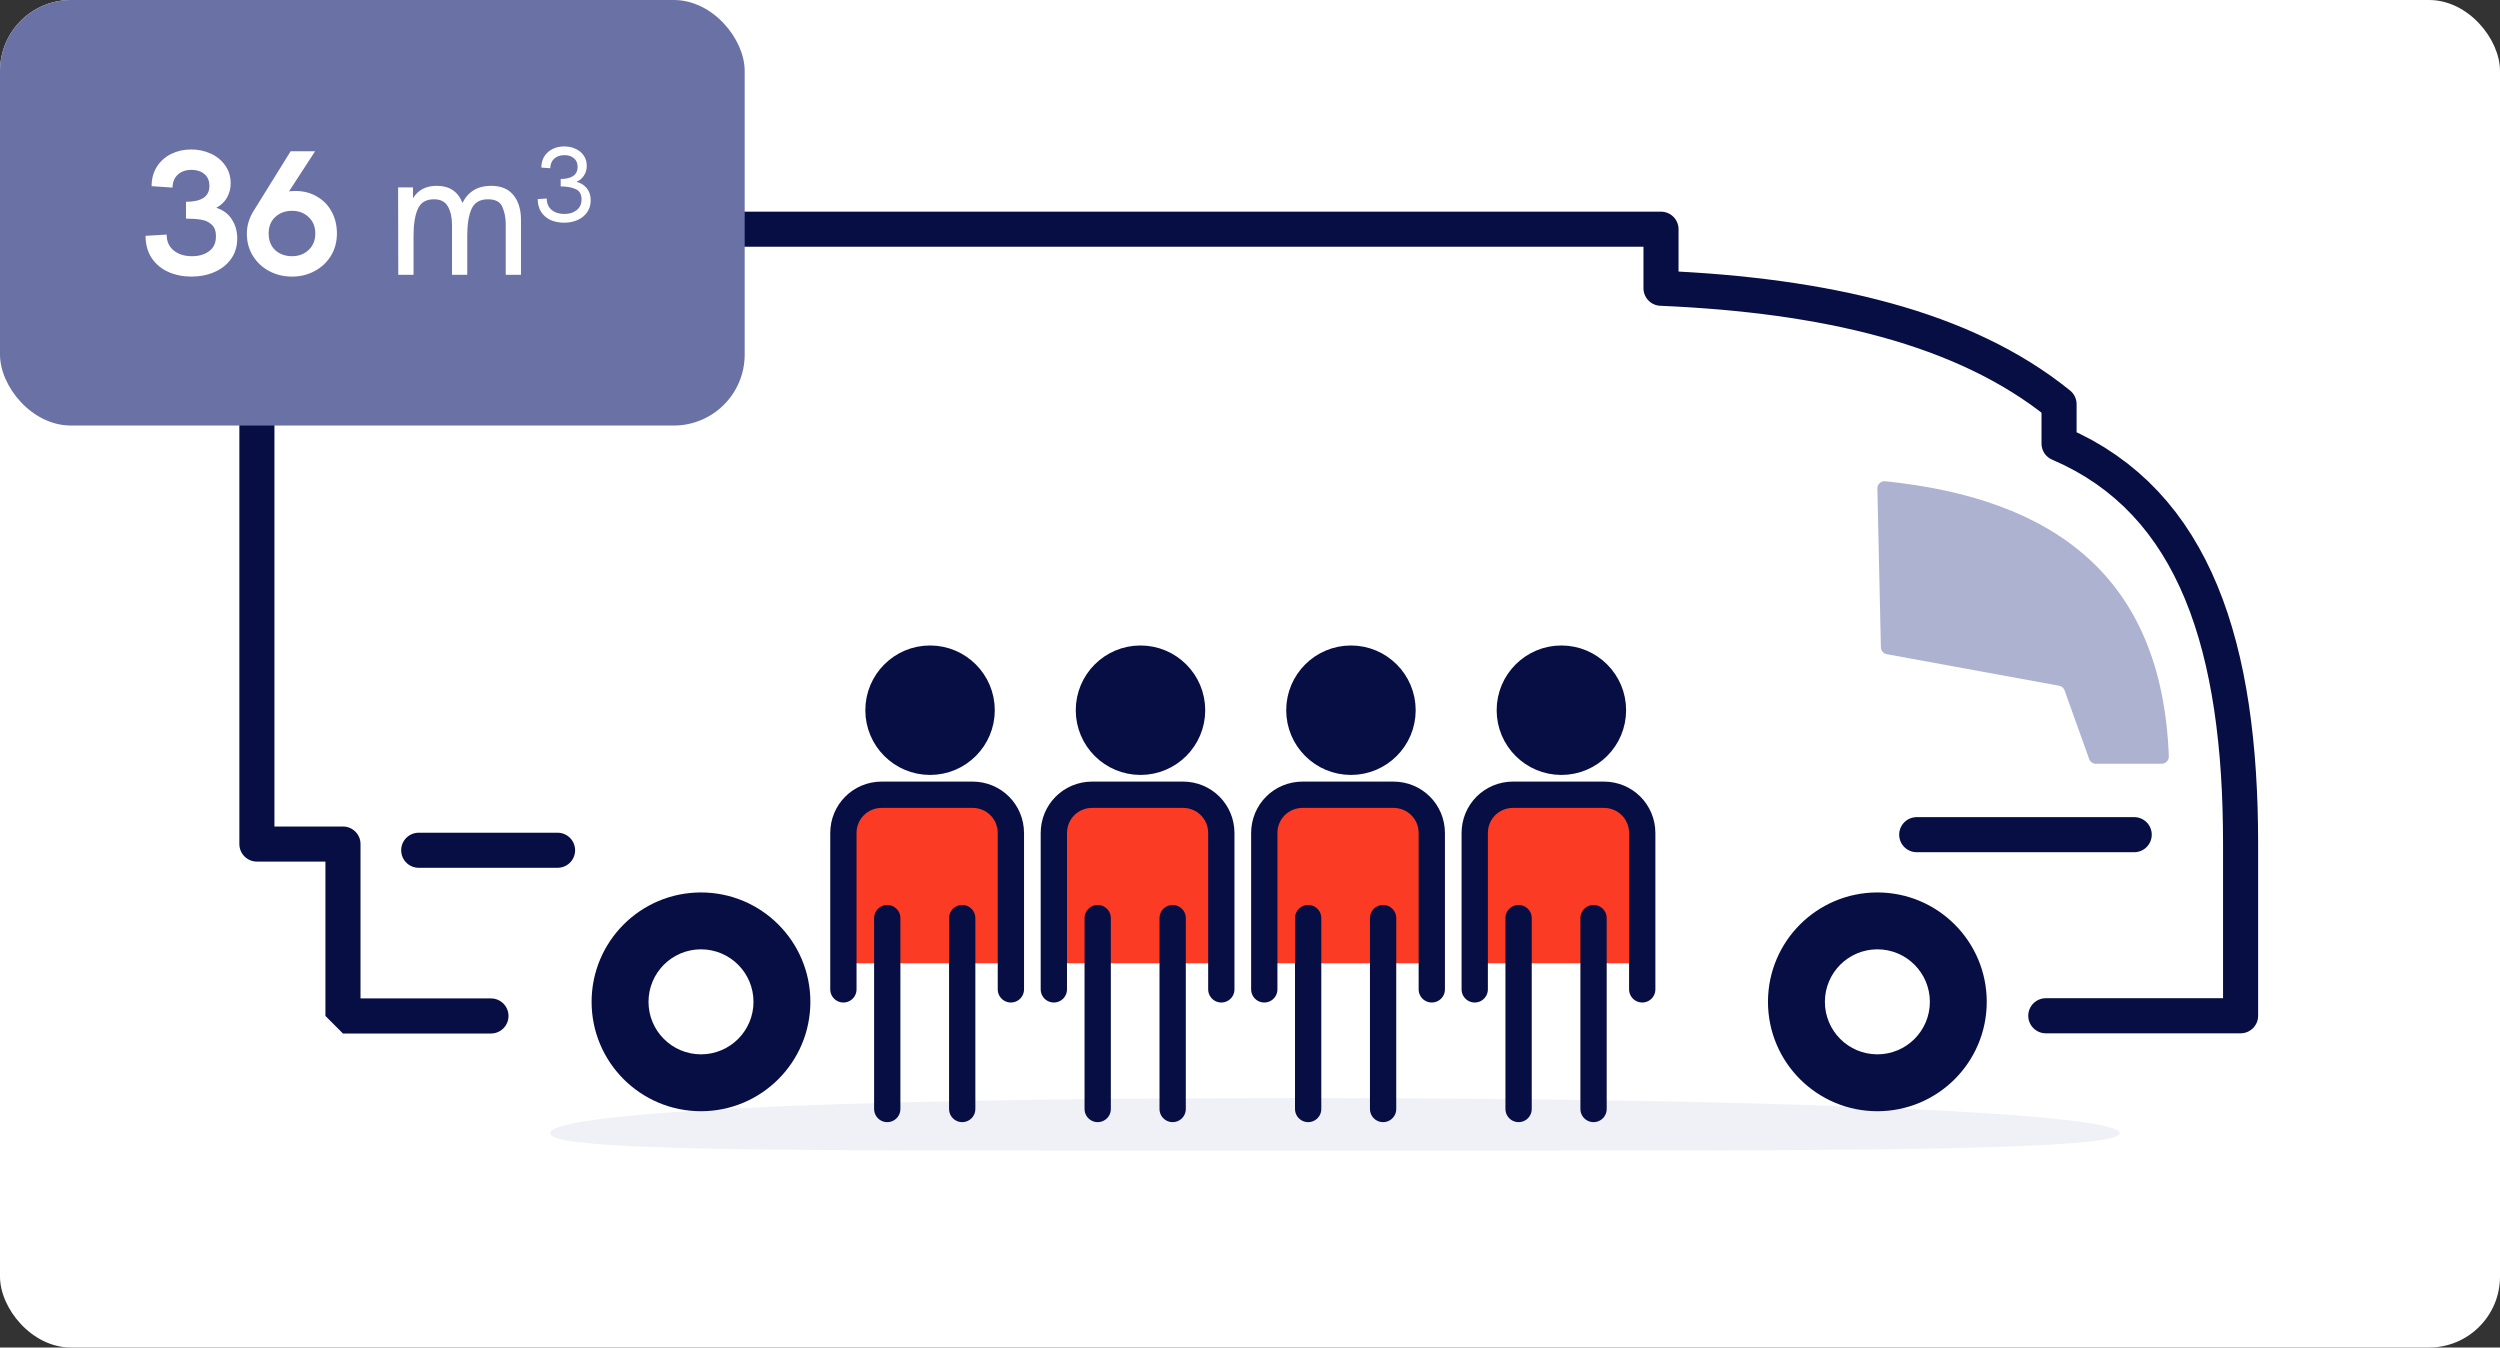 <svg width="282" height="152" viewBox="0 0 282 152" fill="none" xmlns="http://www.w3.org/2000/svg">
<rect x="0" y="0" width="282" height="152" fill="#333333" stroke="none"/>
<rect width="282" height="152" rx="8" fill="white"/>
<path fill-rule="evenodd" clip-rule="evenodd" d="M239.109 127.817C239.109 129.355 220.929 129.706 190.468 129.779C177.761 129.811 162.918 129.792 146.369 129.792C131.402 129.792 118.433 129.808 107.455 129.785C77.18 129.732 62.059 129.418 62.059 127.817C62.059 125.632 90.133 123.863 146.369 123.863C202.601 123.863 239.109 125.632 239.109 127.817Z" fill="#EFF1F6"/>
<path fill-rule="evenodd" clip-rule="evenodd" d="M95.135 108.659V93.547C95.135 91.508 97.053 89.887 99.453 89.887H109.709C112.108 89.887 114.027 91.508 114.027 93.547V108.659H95.135Z" fill="#FB3B23"/>
<mask id="mask0_1796_27537" style="mask-type:luminance" maskUnits="userSpaceOnUse" x="95" y="89" width="20" height="20">
<path d="M95.135 108.659V93.547C95.135 91.508 97.053 89.887 99.453 89.887H109.709C112.108 89.887 114.027 91.508 114.027 93.547V108.659H95.135Z" fill="white"/>
</mask>
<g mask="url(#mask0_1796_27537)">
<path fill-rule="evenodd" clip-rule="evenodd" d="M96.126 108.659V93.547H94.147V108.659H96.126ZM96.126 93.547C96.126 92.201 97.44 90.878 99.453 90.878V88.9C96.67 88.9 94.147 90.812 94.147 93.547H96.126ZM99.453 90.878H109.709V88.9H99.453V90.878ZM109.709 90.878C111.722 90.878 113.039 92.201 113.039 93.547H115.018C115.018 90.812 112.495 88.9 109.709 88.9V90.878ZM113.039 93.547V108.659H115.018V93.547H113.039Z" fill="#070E43"/>
</g>
<path d="M108.537 103.562V125.094" stroke="#070E43" stroke-width="2.966" stroke-miterlimit="22.926" stroke-linecap="round"/>
<path d="M100.082 103.562V125.094" stroke="#070E43" stroke-width="2.966" stroke-miterlimit="22.926" stroke-linecap="round"/>
<path d="M95.135 111.6V93.968C95.135 91.568 97.053 89.647 99.453 89.647H109.709C112.108 89.647 114.027 91.568 114.027 93.968V111.6" stroke="#070E43" stroke-width="2.966" stroke-miterlimit="22.926" stroke-linecap="round"/>
<path fill-rule="evenodd" clip-rule="evenodd" d="M104.91 85.93C108.123 85.93 110.728 83.325 110.728 80.112C110.728 76.899 108.123 74.294 104.91 74.294C101.697 74.294 99.092 76.899 99.092 80.112C99.092 83.325 101.697 85.93 104.91 85.93Z" fill="#070E43" stroke="#070E43" stroke-width="2.966" stroke-miterlimit="22.926"/>
<path fill-rule="evenodd" clip-rule="evenodd" d="M118.873 108.659V93.547C118.873 91.508 120.791 89.887 123.191 89.887H133.447C135.847 89.887 137.765 91.508 137.765 93.547V108.659H118.873Z" fill="#FB3B23"/>
<mask id="mask1_1796_27537" style="mask-type:luminance" maskUnits="userSpaceOnUse" x="118" y="89" width="20" height="20">
<path d="M118.873 108.659V93.547C118.873 91.508 120.791 89.887 123.191 89.887H133.447C135.847 89.887 137.765 91.508 137.765 93.547V108.659H118.873Z" fill="white"/>
</mask>
<g mask="url(#mask1_1796_27537)">
<path fill-rule="evenodd" clip-rule="evenodd" d="M119.863 108.659V93.547H117.885V108.659H119.863ZM119.863 93.547C119.863 92.201 121.177 90.878 123.19 90.878V88.9C120.408 88.9 117.885 90.812 117.885 93.547H119.863ZM123.19 90.878H133.446V88.9H123.19V90.878ZM133.446 90.878C135.463 90.878 136.777 92.201 136.777 93.547H138.755C138.755 90.812 136.232 88.9 133.446 88.9V90.878ZM136.777 93.547V108.659H138.755V93.547H136.777Z" fill="#070E43"/>
</g>
<path d="M132.275 103.562V125.094" stroke="#070E43" stroke-width="2.966" stroke-miterlimit="22.926" stroke-linecap="round"/>
<path d="M123.82 103.562V125.094" stroke="#070E43" stroke-width="2.966" stroke-miterlimit="22.926" stroke-linecap="round"/>
<path d="M118.873 111.6V93.968C118.873 91.568 120.791 89.647 123.191 89.647H133.447C135.847 89.647 137.765 91.568 137.765 93.968V111.6" stroke="#070E43" stroke-width="2.966" stroke-miterlimit="22.926" stroke-linecap="round"/>
<path fill-rule="evenodd" clip-rule="evenodd" d="M128.647 85.93C131.86 85.93 134.466 83.325 134.466 80.112C134.466 76.899 131.86 74.294 128.647 74.294C125.434 74.294 122.829 76.899 122.829 80.112C122.829 83.325 125.434 85.93 128.647 85.93Z" fill="#070E43" stroke="#070E43" stroke-width="2.966" stroke-miterlimit="22.926"/>
<path fill-rule="evenodd" clip-rule="evenodd" d="M142.611 108.659V93.547C142.611 91.508 144.53 89.887 146.929 89.887H157.185C159.585 89.887 161.506 91.508 161.506 93.547V108.659H142.611Z" fill="#FB3B23"/>
<mask id="mask2_1796_27537" style="mask-type:luminance" maskUnits="userSpaceOnUse" x="142" y="89" width="20" height="20">
<path d="M142.611 108.659V93.547C142.611 91.508 144.53 89.887 146.929 89.887H157.185C159.585 89.887 161.506 91.508 161.506 93.547V108.659H142.611Z" fill="white"/>
</mask>
<g mask="url(#mask2_1796_27537)">
<path fill-rule="evenodd" clip-rule="evenodd" d="M143.602 108.659V93.547H141.624V108.659H143.602ZM143.602 93.547C143.602 92.201 144.916 90.878 146.929 90.878V88.9C144.147 88.9 141.624 90.812 141.624 93.547H143.602ZM146.929 90.878H157.186V88.9H146.929V90.878ZM157.186 90.878C159.202 90.878 160.516 92.201 160.516 93.547H162.494C162.494 90.812 159.971 88.9 157.186 88.9V90.878ZM160.516 93.547V108.659H162.494V93.547H160.516Z" fill="#070E43"/>
</g>
<path d="M156.014 103.562V125.094" stroke="#070E43" stroke-width="2.966" stroke-miterlimit="22.926" stroke-linecap="round"/>
<path d="M147.559 103.562V125.094" stroke="#070E43" stroke-width="2.966" stroke-miterlimit="22.926" stroke-linecap="round"/>
<path d="M142.611 111.6V93.968C142.611 91.568 144.53 89.647 146.929 89.647H157.185C159.585 89.647 161.506 91.568 161.506 93.968V111.6" stroke="#070E43" stroke-width="2.966" stroke-miterlimit="22.926" stroke-linecap="round"/>
<path fill-rule="evenodd" clip-rule="evenodd" d="M152.387 85.93C155.6 85.93 158.205 83.325 158.205 80.112C158.205 76.899 155.6 74.294 152.387 74.294C149.174 74.294 146.568 76.899 146.568 80.112C146.568 83.325 149.174 85.93 152.387 85.93Z" fill="#070E43" stroke="#070E43" stroke-width="2.966" stroke-miterlimit="22.926"/>
<path fill-rule="evenodd" clip-rule="evenodd" d="M166.349 108.659V93.547C166.349 91.508 168.267 89.887 170.666 89.887H180.923C183.322 89.887 185.244 91.508 185.244 93.547V108.659H166.349Z" fill="#FB3B23"/>
<mask id="mask3_1796_27537" style="mask-type:luminance" maskUnits="userSpaceOnUse" x="166" y="89" width="20" height="20">
<path d="M166.349 108.659V93.547C166.349 91.508 168.267 89.887 170.666 89.887H180.923C183.322 89.887 185.244 91.508 185.244 93.547V108.659H166.349Z" fill="white"/>
</mask>
<g mask="url(#mask3_1796_27537)">
<path fill-rule="evenodd" clip-rule="evenodd" d="M167.34 108.659V93.547H165.361V108.659H167.34ZM167.34 93.547C167.34 92.201 168.653 90.878 170.667 90.878V88.9C167.884 88.9 165.361 90.812 165.361 93.547H167.34ZM170.667 90.878H180.923V88.9H170.667V90.878ZM180.923 90.878C182.939 90.878 184.253 92.201 184.253 93.547H186.232C186.232 90.812 183.709 88.9 180.923 88.9V90.878ZM184.253 93.547V108.659H186.232V93.547H184.253Z" fill="#070E43"/>
</g>
<path d="M179.752 103.562V125.094" stroke="#070E43" stroke-width="2.966" stroke-miterlimit="22.926" stroke-linecap="round"/>
<path d="M171.297 103.562V125.094" stroke="#070E43" stroke-width="2.966" stroke-miterlimit="22.926" stroke-linecap="round"/>
<path d="M166.349 111.6V93.968C166.349 91.568 168.267 89.647 170.666 89.647H180.923C183.322 89.647 185.244 91.568 185.244 93.968V111.6" stroke="#070E43" stroke-width="2.966" stroke-miterlimit="22.926" stroke-linecap="round"/>
<path fill-rule="evenodd" clip-rule="evenodd" d="M176.124 85.93C179.337 85.93 181.942 83.325 181.942 80.112C181.942 76.899 179.337 74.294 176.124 74.294C172.911 74.294 170.306 76.899 170.306 80.112C170.306 83.325 172.911 85.93 176.124 85.93Z" fill="#070E43" stroke="#070E43" stroke-width="2.966" stroke-miterlimit="22.926"/>
<path d="M55.382 112.622C56.474 112.622 57.36 113.508 57.36 114.6C57.36 115.693 56.474 116.579 55.382 116.579V112.622ZM36.709 114.6H40.666L38.687 112.622H40.2H41.621H42.951H44.192H45.347H46.42H47.414H48.332H49.178H49.95H50.656H51.298H51.881H52.403H52.872H53.29H53.657H53.98H54.258H54.499H54.701H54.869H55.008H55.119H55.205H55.271H55.319H55.35H55.369H55.379H55.382V116.579H55.379H55.369H55.35H55.319H55.271H55.205H55.119H55.008H54.869H54.701H54.499H54.258H53.98H53.657H53.29H52.872H52.403H51.881H51.298H50.656H49.95H49.178H48.332H47.414H46.42H45.347H44.192H42.951H41.621H40.2H38.687L36.709 114.6ZM40.666 95.209V114.6H36.709V95.209L38.687 93.23L40.666 95.209ZM36.709 95.209C36.709 94.117 37.595 93.23 38.687 93.23C39.779 93.23 40.666 94.117 40.666 95.209H36.709ZM28.978 93.23H38.687V97.187H28.978L27 95.209L28.978 93.23ZM28.978 97.187C27.886 97.187 27 96.301 27 95.209C27 94.117 27.886 93.23 28.978 93.23V97.187ZM30.957 25.855V95.209H27V25.855L28.978 23.877L30.957 25.855ZM27 25.855C27 24.763 27.886 23.877 28.978 23.877C30.07 23.877 30.957 24.763 30.957 25.855H27ZM187.362 27.834H28.978V23.877H187.362L189.34 25.855L187.362 27.834ZM187.362 23.877C188.454 23.877 189.34 24.763 189.34 25.855C189.34 26.948 188.454 27.834 187.362 27.834V23.877ZM185.383 32.516V25.855H189.34V32.516L187.276 34.491L185.383 32.516ZM189.34 32.516C189.34 33.608 188.454 34.494 187.362 34.494C186.27 34.494 185.383 33.608 185.383 32.516H189.34ZM234.24 45.592H230.283L231.017 47.128L230.045 46.368L229.048 45.633L228.019 44.928L226.962 44.247L225.88 43.592L224.765 42.962L223.626 42.357L222.461 41.778L221.267 41.224L220.046 40.692L218.798 40.186L217.526 39.701L216.228 39.242L214.908 38.806L213.559 38.391L212.186 38.002L210.79 37.631L209.371 37.283L207.928 36.957L206.465 36.65L204.978 36.365L203.468 36.102L201.939 35.855L200.388 35.63L198.814 35.425L197.222 35.238L195.611 35.07L193.981 34.918L192.331 34.788L190.666 34.671L188.979 34.573L187.276 34.491L187.447 30.54L189.191 30.623L190.916 30.724L192.626 30.841L194.323 30.977L196 31.132L197.659 31.306L199.302 31.5L200.926 31.712L202.534 31.946L204.123 32.199L205.69 32.474L207.241 32.772L208.77 33.089L210.28 33.431L211.768 33.798L213.236 34.187L214.683 34.599L216.108 35.035L217.51 35.501L218.89 35.988L220.245 36.504L221.581 37.045L222.888 37.615L224.173 38.214L225.433 38.837L226.668 39.492L227.877 40.176L229.058 40.888L230.21 41.632L231.34 42.408L232.438 43.215L233.508 44.054L234.24 45.592ZM233.508 44.054C234.357 44.741 234.487 45.988 233.8 46.836C233.113 47.685 231.866 47.815 231.017 47.128L233.508 44.054ZM230.283 50.03V45.592H234.24V50.03L231.486 51.851L230.283 50.03ZM234.24 50.03C234.24 51.126 233.353 52.009 232.261 52.009C231.169 52.009 230.283 51.126 230.283 50.03H234.24ZM254.717 95.209H250.76L250.745 93.186L250.7 91.195L250.628 89.245L250.52 87.33L250.381 85.453L250.206 83.613L249.998 81.819L249.757 80.058L249.478 78.346L249.162 76.671L248.811 75.044L248.421 73.458L247.994 71.92L247.525 70.426L247.016 68.976L246.468 67.577L245.879 66.225L245.246 64.921L244.572 63.664L243.857 62.461L243.094 61.303L242.29 60.195L241.438 59.138L240.539 58.128L239.593 57.169L238.595 56.26L237.548 55.399L236.449 54.589L235.294 53.829L234.081 53.117L232.815 52.458L231.486 51.851L233.04 48.213L234.547 48.904L235.997 49.654L237.383 50.467L238.709 51.344L239.979 52.278L241.185 53.269L242.334 54.316L243.423 55.421L244.455 56.58L245.43 57.789L246.348 59.052L247.209 60.363L248.016 61.721L248.769 63.123L249.472 64.573L250.124 66.064L250.726 67.602L251.28 69.179L251.786 70.796L252.248 72.455L252.666 74.152L253.043 75.889L253.375 77.662L253.67 79.473L253.923 81.322L254.141 83.202L254.322 85.12L254.467 87.073L254.578 89.058L254.657 91.074L254.702 93.126L254.717 95.209ZM250.76 114.578V95.209H254.717V114.578L252.739 116.557L250.76 114.578ZM254.717 114.578C254.717 115.67 253.831 116.557 252.739 116.557C251.647 116.557 250.76 115.67 250.76 114.578H254.717ZM230.767 112.6H252.739V116.557H230.767V112.6ZM230.767 116.557C229.675 116.557 228.789 115.67 228.789 114.578C228.789 113.486 229.675 112.6 230.767 112.6V116.557Z" fill="#070E43"/>
<path fill-rule="evenodd" clip-rule="evenodd" d="M211.768 55.111L212.164 73.009C212.17 73.398 212.445 73.718 212.828 73.791L232.268 77.352C232.559 77.406 232.787 77.596 232.885 77.877L235.655 85.611C235.772 85.94 236.07 86.152 236.421 86.152H243.831C244.062 86.152 244.259 86.067 244.417 85.902C244.578 85.734 244.654 85.535 244.645 85.307C243.866 64.937 231.584 56.241 212.664 54.285C212.423 54.26 212.208 54.332 212.027 54.494C211.85 54.658 211.762 54.87 211.768 55.111Z" fill="#ACB2D0"/>
<path fill-rule="evenodd" clip-rule="evenodd" d="M79.073 123.863C85.068 123.863 89.927 119.001 89.927 113.008C89.927 107.013 85.068 102.151 79.073 102.151C73.077 102.151 68.215 107.013 68.215 113.008C68.215 119.001 73.077 123.863 79.073 123.863Z" fill="#070E43" stroke="#070E43" stroke-width="2.966" stroke-miterlimit="22.926"/>
<path fill-rule="evenodd" clip-rule="evenodd" d="M79.073 117.446C81.523 117.446 83.511 115.458 83.511 113.008C83.511 110.555 81.523 108.567 79.073 108.567C76.62 108.567 74.635 110.555 74.635 113.008C74.635 115.458 76.62 117.446 79.073 117.446Z" fill="white" stroke="white" stroke-width="2.966" stroke-miterlimit="22.926"/>
<path fill-rule="evenodd" clip-rule="evenodd" d="M211.768 123.863C217.763 123.863 222.622 119.001 222.622 113.008C222.622 107.013 217.763 102.151 211.768 102.151C205.772 102.151 200.91 107.013 200.91 113.008C200.91 119.001 205.772 123.863 211.768 123.863Z" fill="#070E43" stroke="#070E43" stroke-width="2.966" stroke-miterlimit="22.926"/>
<path fill-rule="evenodd" clip-rule="evenodd" d="M211.768 117.446C214.218 117.446 216.206 115.458 216.206 113.008C216.206 110.555 214.218 108.567 211.768 108.567C209.315 108.567 207.33 110.555 207.33 113.008C207.33 115.458 209.315 117.446 211.768 117.446Z" fill="white" stroke="white" stroke-width="2.966" stroke-miterlimit="22.926"/>
<path d="M47.23 95.908H62.893" stroke="#070E43" stroke-width="3.957" stroke-miterlimit="22.926" stroke-linecap="round" stroke-linejoin="round"/>
<path d="M216.206 94.151H240.739" stroke="#070E43" stroke-width="3.957" stroke-miterlimit="22.926" stroke-linecap="round" stroke-linejoin="round"/>
<rect width="84" height="48" rx="8" fill="#6A71A5"/>
<path d="M21.6 31.2C20.653 31.2 19.787 31.027 19 30.68C18.213 30.333 17.587 29.813 17.12 29.12C16.653 28.427 16.42 27.587 16.42 26.6L18.8 26.46C18.8 27.233 19.067 27.833 19.6 28.26C20.133 28.687 20.82 28.9 21.66 28.9C22.433 28.9 23.073 28.713 23.58 28.34C24.1 27.967 24.36 27.4 24.36 26.64C24.36 26.053 24.193 25.613 23.86 25.32C23.54 25.027 23.147 24.847 22.68 24.78C22.213 24.7 21.647 24.66 20.98 24.66V22.76C22.74 22.76 23.62 22.167 23.62 20.98C23.62 20.38 23.427 19.927 23.04 19.62C22.667 19.313 22.187 19.16 21.6 19.16C20.96 19.16 20.447 19.34 20.06 19.7C19.673 20.047 19.473 20.533 19.46 21.16L17.1 21C17.1 20.16 17.3 19.427 17.7 18.8C18.1 18.173 18.64 17.693 19.32 17.36C20 17.027 20.747 16.86 21.56 16.86C22.347 16.86 23.08 17.013 23.76 17.32C24.44 17.627 24.987 18.073 25.4 18.66C25.813 19.233 26.02 19.907 26.02 20.68C26.02 21.253 25.887 21.78 25.62 22.26C25.367 22.74 24.96 23.133 24.4 23.44C25.187 23.693 25.773 24.133 26.16 24.76C26.56 25.373 26.76 26.087 26.76 26.9C26.76 27.807 26.52 28.587 26.04 29.24C25.573 29.88 24.947 30.367 24.16 30.7C23.387 31.033 22.533 31.2 21.6 31.2ZM33.305 21.54C34.239 21.54 35.059 21.753 35.765 22.18C36.485 22.593 37.039 23.167 37.425 23.9C37.812 24.62 38.005 25.433 38.005 26.34C38.005 27.273 37.779 28.113 37.325 28.86C36.872 29.593 36.259 30.167 35.485 30.58C34.712 30.993 33.865 31.2 32.945 31.2C32.012 31.2 31.152 30.993 30.365 30.58C29.592 30.167 28.979 29.593 28.525 28.86C28.072 28.127 27.845 27.293 27.845 26.36C27.845 25.453 28.105 24.587 28.625 23.76L32.785 17.06H35.545L32.605 21.58C32.925 21.553 33.159 21.54 33.305 21.54ZM32.945 28.9C33.692 28.9 34.312 28.667 34.805 28.2C35.312 27.733 35.565 27.113 35.565 26.34C35.565 25.567 35.312 24.947 34.805 24.48C34.312 24.013 33.692 23.78 32.945 23.78C32.185 23.78 31.552 24.013 31.045 24.48C30.552 24.933 30.305 25.553 30.305 26.34C30.305 27.127 30.552 27.753 31.045 28.22C31.552 28.673 32.185 28.9 32.945 28.9ZM55.386 20.96C56.519 20.96 57.366 21.313 57.926 22.02C58.486 22.713 58.766 23.64 58.766 24.8V31H57.046V25.3C57.046 24.567 56.919 23.913 56.666 23.34C56.426 22.767 55.886 22.48 55.046 22.48C54.126 22.48 53.506 22.847 53.186 23.58C52.866 24.3 52.706 25.3 52.706 26.58V31H50.986V25.34C50.986 24.527 50.833 23.847 50.526 23.3C50.233 22.753 49.706 22.48 48.946 22.48C48.053 22.48 47.446 22.847 47.126 23.58C46.806 24.313 46.646 25.313 46.646 26.58V31H44.926L44.906 21.14H46.586V22.36C47.159 21.427 48.053 20.96 49.266 20.96C50.693 20.96 51.659 21.6 52.166 22.88C52.819 21.6 53.893 20.96 55.386 20.96ZM63.643 25.12C63.075 25.12 62.563 25.02 62.107 24.82C61.659 24.612 61.303 24.308 61.039 23.908C60.783 23.5 60.655 23.016 60.655 22.456L61.675 22.396C61.675 22.94 61.859 23.368 62.227 23.68C62.595 23.984 63.075 24.136 63.667 24.136C64.227 24.136 64.687 23.992 65.047 23.704C65.415 23.416 65.599 23.012 65.599 22.492C65.599 21.908 65.375 21.52 64.927 21.328C64.487 21.128 63.927 21.028 63.247 21.028V20.188C63.855 20.188 64.323 20.076 64.651 19.852C64.987 19.62 65.155 19.28 65.155 18.832C65.155 18.4 65.015 18.072 64.735 17.848C64.463 17.616 64.111 17.5 63.679 17.5C63.199 17.5 62.811 17.632 62.515 17.896C62.227 18.152 62.079 18.512 62.071 18.976L61.063 18.904C61.063 18.424 61.175 18.004 61.399 17.644C61.631 17.276 61.943 16.996 62.335 16.804C62.727 16.612 63.163 16.516 63.643 16.516C64.099 16.516 64.519 16.604 64.903 16.78C65.295 16.948 65.607 17.2 65.839 17.536C66.071 17.864 66.187 18.252 66.187 18.7C66.187 19.124 66.075 19.5 65.851 19.828C65.635 20.148 65.359 20.376 65.023 20.512C65.503 20.624 65.891 20.864 66.187 21.232C66.483 21.592 66.631 22.048 66.631 22.6C66.631 23.12 66.495 23.572 66.223 23.956C65.959 24.332 65.599 24.62 65.143 24.82C64.695 25.02 64.195 25.12 63.643 25.12Z" fill="white"/>
</svg>
